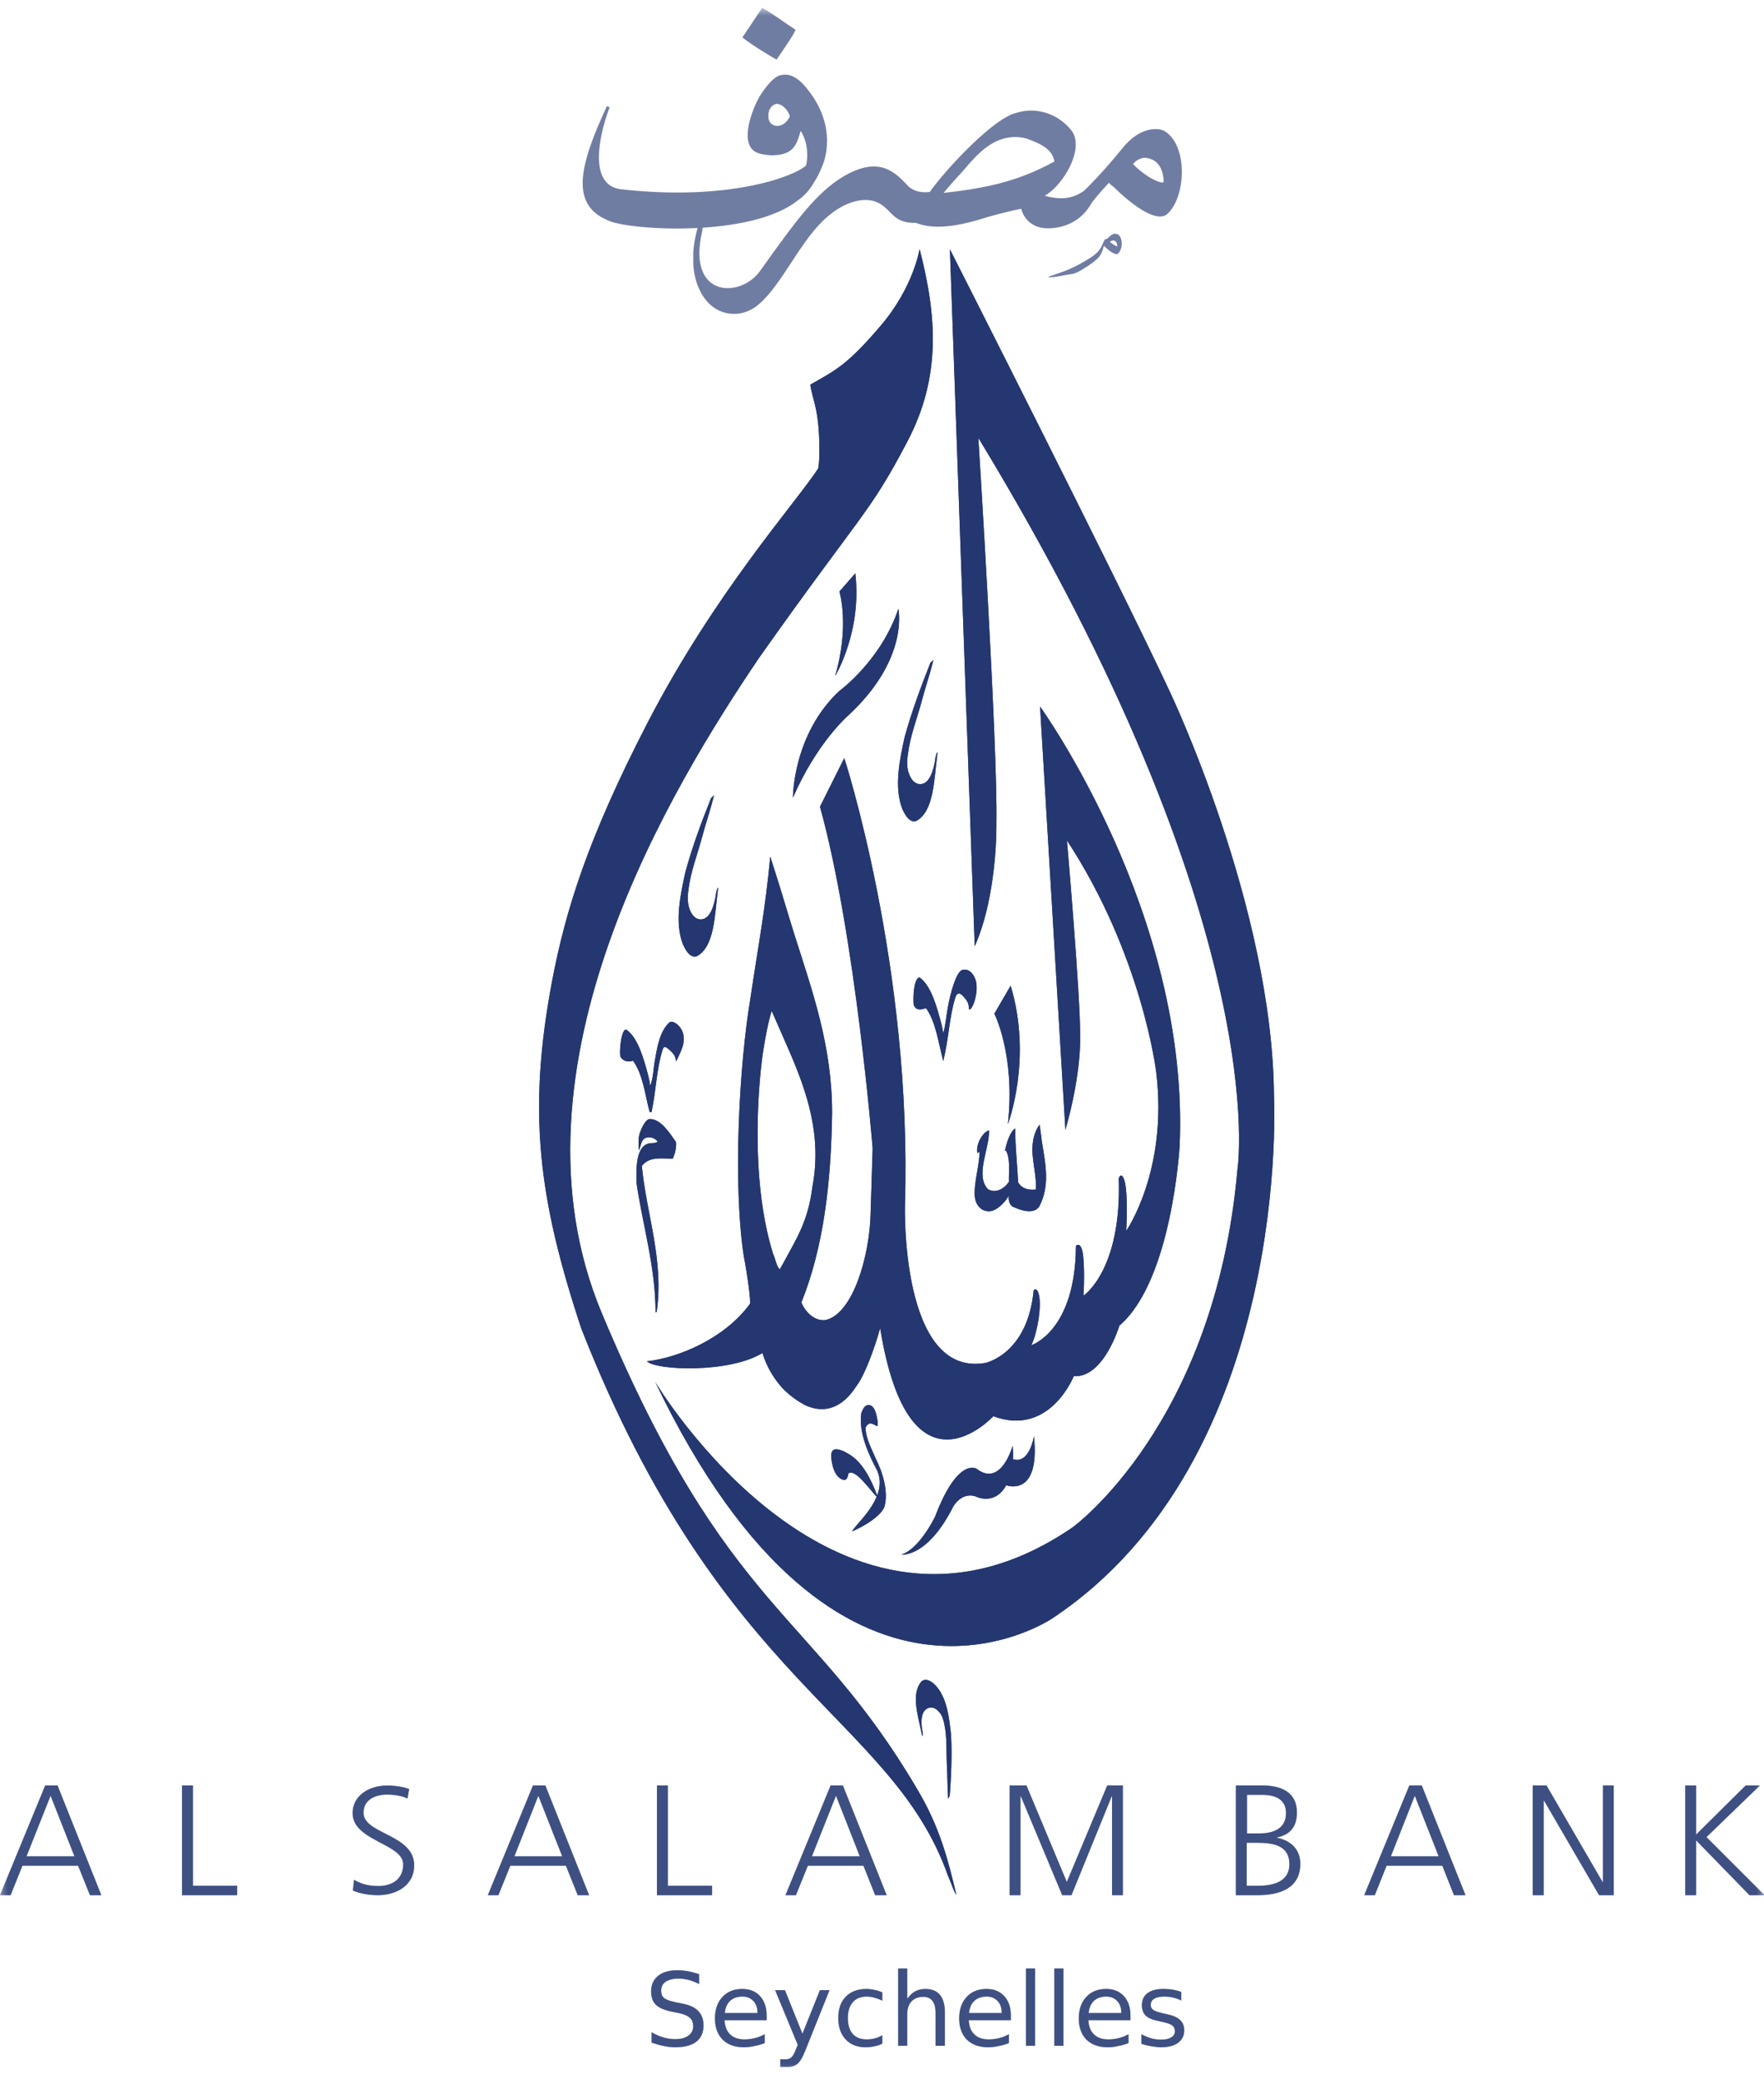 <?xml version="1.0" encoding="UTF-8"?>
<svg xmlns="http://www.w3.org/2000/svg" xmlns:xlink="http://www.w3.org/1999/xlink" width="112px" height="132px" viewBox="0 0 112 131" version="1.1">
<defs>
<g>
<symbol overflow="visible" id="glyph0-0">
<path style="stroke:none;" d="M 0.328 1.141 L 0.328 -4.547 L 3.562 -4.547 L 3.562 1.141 Z M 0.688 0.781 L 3.203 0.781 L 3.203 -4.188 L 0.688 -4.188 Z M 0.688 0.781 "/>
</symbol>
<symbol overflow="visible" id="glyph0-1">
<path style="stroke:none;" d="M 3.469 -4.547 L 3.469 -3.922 C 3.227 -4.047 3 -4.133 2.781 -4.188 C 2.562 -4.238 2.352 -4.266 2.156 -4.266 C 1.812 -4.266 1.539 -4.195 1.344 -4.062 C 1.156 -3.938 1.062 -3.75 1.062 -3.5 C 1.062 -3.289 1.125 -3.133 1.25 -3.031 C 1.383 -2.926 1.625 -2.836 1.969 -2.766 L 2.359 -2.688 C 2.836 -2.602 3.188 -2.445 3.406 -2.219 C 3.633 -1.988 3.75 -1.68 3.75 -1.297 C 3.75 -0.836 3.594 -0.488 3.281 -0.25 C 2.977 -0.02 2.531 0.094 1.938 0.094 C 1.719 0.094 1.484 0.066 1.234 0.016 C 0.984 -0.035 0.723 -0.109 0.453 -0.203 L 0.453 -0.859 C 0.703 -0.711 0.953 -0.602 1.203 -0.531 C 1.453 -0.457 1.695 -0.422 1.938 -0.422 C 2.301 -0.422 2.582 -0.492 2.781 -0.641 C 2.988 -0.785 3.094 -0.988 3.094 -1.25 C 3.094 -1.477 3.02 -1.656 2.875 -1.781 C 2.727 -1.914 2.492 -2.016 2.172 -2.078 L 1.781 -2.156 C 1.301 -2.25 0.953 -2.395 0.734 -2.594 C 0.523 -2.801 0.422 -3.086 0.422 -3.453 C 0.422 -3.867 0.566 -4.195 0.859 -4.438 C 1.16 -4.676 1.57 -4.797 2.094 -4.797 C 2.312 -4.797 2.535 -4.773 2.766 -4.734 C 2.992 -4.691 3.227 -4.629 3.469 -4.547 Z M 3.469 -4.547 "/>
</symbol>
<symbol overflow="visible" id="glyph0-2">
<path style="stroke:none;" d="M 3.641 -1.906 L 3.641 -1.625 L 0.969 -1.625 C 0.988 -1.227 1.109 -0.926 1.328 -0.719 C 1.547 -0.508 1.848 -0.406 2.234 -0.406 C 2.453 -0.406 2.664 -0.43 2.875 -0.484 C 3.094 -0.535 3.305 -0.617 3.516 -0.734 L 3.516 -0.172 C 3.297 -0.086 3.078 -0.023 2.859 0.016 C 2.641 0.066 2.422 0.094 2.203 0.094 C 1.629 0.094 1.176 -0.066 0.844 -0.391 C 0.52 -0.723 0.359 -1.172 0.359 -1.734 C 0.359 -2.305 0.516 -2.758 0.828 -3.094 C 1.141 -3.438 1.562 -3.609 2.094 -3.609 C 2.57 -3.609 2.945 -3.457 3.219 -3.156 C 3.5 -2.852 3.641 -2.438 3.641 -1.906 Z M 3.062 -2.078 C 3.062 -2.398 2.973 -2.656 2.797 -2.844 C 2.617 -3.031 2.391 -3.125 2.109 -3.125 C 1.773 -3.125 1.508 -3.031 1.312 -2.844 C 1.125 -2.664 1.016 -2.41 0.984 -2.078 Z M 3.062 -2.078 "/>
</symbol>
<symbol overflow="visible" id="glyph0-3">
<path style="stroke:none;" d="M 2.094 0.328 C 1.926 0.742 1.766 1.016 1.609 1.141 C 1.453 1.273 1.242 1.344 0.984 1.344 L 0.516 1.344 L 0.516 0.859 L 0.859 0.859 C 1.016 0.859 1.133 0.816 1.219 0.734 C 1.312 0.66 1.41 0.484 1.516 0.203 L 1.625 -0.062 L 0.188 -3.531 L 0.812 -3.531 L 1.922 -0.766 L 3.031 -3.531 L 3.641 -3.531 Z M 2.094 0.328 "/>
</symbol>
<symbol overflow="visible" id="glyph0-4">
<path style="stroke:none;" d="M 3.156 -3.391 L 3.156 -2.859 C 3 -2.941 2.836 -3.004 2.672 -3.047 C 2.504 -3.098 2.336 -3.125 2.172 -3.125 C 1.785 -3.125 1.488 -3.004 1.281 -2.766 C 1.07 -2.523 0.969 -2.191 0.969 -1.766 C 0.969 -1.328 1.07 -0.988 1.281 -0.75 C 1.488 -0.52 1.785 -0.406 2.172 -0.406 C 2.336 -0.406 2.504 -0.426 2.672 -0.469 C 2.836 -0.508 3 -0.578 3.156 -0.672 L 3.156 -0.141 C 3 -0.055 2.832 0 2.656 0.031 C 2.477 0.07 2.297 0.094 2.109 0.094 C 1.566 0.094 1.141 -0.07 0.828 -0.406 C 0.516 -0.738 0.359 -1.191 0.359 -1.766 C 0.359 -2.336 0.516 -2.785 0.828 -3.109 C 1.148 -3.441 1.586 -3.609 2.141 -3.609 C 2.316 -3.609 2.488 -3.586 2.656 -3.547 C 2.832 -3.516 3 -3.461 3.156 -3.391 Z M 3.156 -3.391 "/>
</symbol>
<symbol overflow="visible" id="glyph0-5">
<path style="stroke:none;" d="M 3.562 -2.125 L 3.562 0 L 2.969 0 L 2.969 -2.109 C 2.969 -2.441 2.898 -2.691 2.766 -2.859 C 2.641 -3.023 2.445 -3.109 2.188 -3.109 C 1.875 -3.109 1.625 -3.008 1.438 -2.812 C 1.258 -2.613 1.172 -2.344 1.172 -2 L 1.172 0 L 0.594 0 L 0.594 -4.906 L 1.172 -4.906 L 1.172 -2.984 C 1.316 -3.191 1.484 -3.348 1.672 -3.453 C 1.859 -3.555 2.078 -3.609 2.328 -3.609 C 2.734 -3.609 3.039 -3.484 3.25 -3.234 C 3.457 -2.984 3.562 -2.613 3.562 -2.125 Z M 3.562 -2.125 "/>
</symbol>
<symbol overflow="visible" id="glyph0-6">
<path style="stroke:none;" d="M 0.609 -4.906 L 1.188 -4.906 L 1.188 0 L 0.609 0 Z M 0.609 -4.906 "/>
</symbol>
<symbol overflow="visible" id="glyph0-7">
<path style="stroke:none;" d="M 2.875 -3.422 L 2.875 -2.875 C 2.707 -2.957 2.535 -3.02 2.359 -3.062 C 2.18 -3.102 2 -3.125 1.812 -3.125 C 1.52 -3.125 1.301 -3.078 1.156 -2.984 C 1.008 -2.898 0.938 -2.77 0.938 -2.594 C 0.938 -2.457 0.988 -2.352 1.094 -2.281 C 1.195 -2.207 1.406 -2.133 1.719 -2.062 L 1.922 -2.016 C 2.336 -1.93 2.629 -1.805 2.797 -1.641 C 2.973 -1.484 3.062 -1.258 3.062 -0.969 C 3.062 -0.645 2.93 -0.383 2.672 -0.188 C 2.41 0 2.051 0.094 1.594 0.094 C 1.406 0.094 1.207 0.07 1 0.031 C 0.789 0 0.57 -0.051 0.344 -0.125 L 0.344 -0.734 C 0.562 -0.617 0.773 -0.531 0.984 -0.469 C 1.191 -0.414 1.398 -0.391 1.609 -0.391 C 1.879 -0.391 2.086 -0.438 2.234 -0.531 C 2.391 -0.625 2.469 -0.754 2.469 -0.922 C 2.469 -1.086 2.41 -1.211 2.297 -1.297 C 2.191 -1.379 1.961 -1.457 1.609 -1.531 L 1.406 -1.578 C 1.039 -1.648 0.773 -1.766 0.609 -1.922 C 0.453 -2.086 0.375 -2.305 0.375 -2.578 C 0.375 -2.91 0.492 -3.164 0.734 -3.344 C 0.973 -3.52 1.305 -3.609 1.734 -3.609 C 1.953 -3.609 2.156 -3.594 2.344 -3.562 C 2.531 -3.531 2.707 -3.484 2.875 -3.422 Z M 2.875 -3.422 "/>
</symbol>
</g>
<filter id="alpha" filterUnits="objectBoundingBox" x="0%" y="0%" width="100%" height="100%">
  <feColorMatrix type="matrix" in="SourceGraphic" values="0 0 0 0 1 0 0 0 0 1 0 0 0 0 1 0 0 0 1 0"/>
</filter>
<mask id="mask0">
  <g filter="url(#alpha)">
<rect x="0" y="0" width="112" height="131" style="fill:rgb(0%,0%,0%);fill-opacity:0.651;stroke:none;"/>
  </g>
</mask>
<clipPath id="clip1">
  <rect x="0" y="0" width="112" height="131"/>
</clipPath>
<g id="surface5" clip-path="url(#clip1)">
<path style=" stroke:none;fill-rule:nonzero;fill:rgb(14.118%,21.569%,43.922%);fill-opacity:1;" d="M 70.93 15.117 C 70.93 15.125 70.93 15.125 70.922 15.133 C 70.875 15.133 70.789 15.094 70.711 15.035 C 70.617 14.977 70.523 14.902 70.48 14.859 C 70.465 14.859 70.477 14.867 70.477 14.848 L 70.48 14.848 C 70.48 14.824 70.629 14.773 70.648 14.766 L 70.711 14.766 C 70.875 14.805 70.93 14.949 70.941 15.117 Z M 70.969 14.375 C 70.898 14.34 70.82 14.34 70.73 14.34 C 70.723 14.34 70.723 14.348 70.711 14.348 C 70.617 14.387 70.535 14.434 70.457 14.504 C 70.406 14.555 70.355 14.605 70.293 14.656 C 70.25 14.684 70.195 14.656 70.145 14.711 C 70.109 14.758 70.102 14.805 70.066 14.859 C 70.02 14.977 69.957 15.086 69.906 15.203 C 69.77 15.465 69.496 15.695 69.246 15.852 C 68.715 16.195 68.164 16.492 67.578 16.715 C 67.344 16.793 67.121 16.883 66.887 16.961 C 66.781 17.004 66.66 17.012 66.578 17.094 L 66.562 17.094 C 66.562 17.121 66.691 17.102 66.715 17.102 C 67.141 17.082 67.559 16.961 67.973 16.91 C 68.305 16.871 68.57 16.703 68.832 16.535 C 69.051 16.41 69.254 16.27 69.449 16.117 C 69.559 16.016 69.695 15.926 69.793 15.793 C 69.93 15.629 70.039 15.332 70.078 15.117 L 70.105 15.117 C 70.105 15.133 70.168 15.172 70.191 15.195 C 70.273 15.285 70.512 15.496 70.711 15.582 C 70.82 15.633 70.922 15.656 70.984 15.594 C 71.285 15.344 71.32 14.586 70.969 14.375 M 73.844 11.035 L 73.844 11.094 C 73.621 11.094 73.266 10.93 72.91 10.711 C 72.52 10.453 72.133 10.148 71.984 9.945 C 71.91 9.945 71.93 9.961 71.93 9.898 L 71.984 9.898 C 71.984 9.797 72.336 9.539 72.652 9.516 C 72.746 9.516 72.824 9.527 72.91 9.551 C 73.578 9.691 73.852 10.293 73.891 11.035 Z M 63.426 11.152 C 62.359 11.422 61.23 11.605 59.91 11.746 C 59.91 11.746 60.398 11.152 61.109 10.387 C 61.586 9.855 62.352 8.828 63.426 8.398 C 63.938 8.199 64.508 8.129 65.148 8.285 C 65.941 8.57 66.836 8.934 66.945 9.754 C 65.727 10.418 64.617 10.844 63.426 11.152 M 50.133 6.93 C 49.691 7.766 48.828 7.582 48.789 6.965 C 48.746 6.391 49.043 6.145 49.297 6.094 C 49.781 6.078 50.203 6.793 50.133 6.93 M 73.918 7.809 C 73.781 7.73 73.406 7.633 72.91 7.75 C 72.422 7.871 71.816 8.199 71.211 8.977 C 70.758 9.539 69.805 10.664 68.82 11.621 C 68.301 11.965 67.625 12.289 66.328 11.926 C 66.461 11.855 66.57 11.773 66.672 11.695 C 67.754 10.836 68.82 8.801 68.027 7.781 C 67.262 6.805 65.898 6.23 64.516 6.668 C 64.211 6.742 63.832 6.938 63.426 7.223 C 61.777 8.367 59.598 10.836 59.039 11.688 C 58.348 11.766 57.895 11.574 57.57 11.227 L 57.57 11.215 C 56.809 10.418 55.789 9.371 53.531 10.715 C 51.848 11.734 50.613 13.395 48.254 16.707 C 47.016 18.441 43.609 18.426 44.574 14.223 C 44.578 14.191 44.598 14.039 44.613 13.957 C 46.891 13.801 49.246 13.336 50.645 12.23 C 51.055 11.949 51.387 11.562 51.57 11.262 C 51.887 10.758 52.016 10.543 52.258 9.918 C 52.355 9.656 53.109 7.617 51.422 5.367 C 51.211 5.086 50.504 4.066 49.633 4.262 C 49.129 4.281 48.402 5.277 48.125 5.809 C 47.664 6.707 46.914 8.777 48.125 9.215 C 48.414 9.32 48.84 9.371 49.164 9.355 C 50.398 9.285 50.57 8.703 50.836 7.812 C 50.836 7.812 51.137 8.223 51.223 8.898 C 51.309 9.621 51.172 10.008 51.172 10.008 C 50.445 10.695 46.262 12.305 39.336 11.504 C 37.129 11.125 38.289 7.375 38.707 6.316 L 38.535 6.238 C 36.773 10.016 36.211 12.453 38.535 13.461 C 39.125 13.801 41.617 14.113 44.289 13.973 C 44.148 14.5 44.043 15.027 44.016 15.547 L 44.016 16.273 C 44.055 16.867 44.188 17.449 44.449 17.965 C 45.23 19.559 46.84 19.742 47.898 19.031 C 49.422 17.992 50.613 15.125 52.211 13.555 C 53.543 12.242 54.965 11.926 55.832 12.41 C 56.688 12.902 56.703 13.672 58.164 13.652 C 59.203 14.051 60.539 13.949 62.441 13.359 C 62.777 13.25 63.125 13.164 63.426 13.082 C 64.223 12.871 64.84 12.754 64.84 12.754 C 64.84 12.754 65.098 14.074 66.684 13.992 C 67.863 13.934 68.785 13.336 69.293 12.41 C 69.637 11.926 70.406 11.094 70.426 11.094 C 70.426 11.176 70.703 11.352 70.781 11.434 C 71.137 11.793 72.066 12.652 72.91 13.043 C 73.395 13.273 73.844 13.34 74.129 13.07 C 75.32 11.973 75.43 8.688 73.918 7.809 M 50.504 1.383 C 49.762 0.91 49.211 0.461 48.391 0 L 47.137 1.875 C 47.852 2.453 49.188 3.223 49.305 3.285 C 49.305 3.285 50.543 1.512 50.504 1.383 "/>
</g>
<mask id="mask1">
  <g filter="url(#alpha)">
<rect x="0" y="0" width="112" height="131" style="fill:rgb(0%,0%,0%);fill-opacity:0.651;stroke:none;"/>
  </g>
</mask>
<clipPath id="clip2">
  <rect x="0" y="0" width="112" height="131"/>
</clipPath>
<g id="surface8" clip-path="url(#clip2)">
<path style=" stroke:none;fill-rule:nonzero;fill:rgb(14.118%,21.569%,43.922%);fill-opacity:1;" d="M 42.402 112.844 L 41.711 112.844 L 41.711 119.812 L 45.211 119.812 L 45.211 119.215 L 42.402 119.215 Z M 67.734 118.973 L 65.172 112.844 L 64.102 112.844 L 64.102 119.812 L 64.793 119.812 L 64.793 113.535 L 64.816 113.535 L 67.441 119.812 L 68.031 119.812 L 70.586 113.535 L 70.605 113.535 L 70.605 119.812 L 71.293 119.812 L 71.293 112.844 L 70.301 112.844 Z M 51.551 117.344 L 53.078 113.5 L 54.59 117.344 Z M 52.738 112.844 L 49.871 119.812 L 50.535 119.812 L 51.293 117.938 L 54.82 117.938 L 55.566 119.812 L 56.297 119.812 L 53.516 112.844 Z M 108.348 116.125 L 111.742 112.844 L 110.84 112.844 L 107.688 115.965 L 107.688 112.844 L 107 112.844 L 107 119.812 L 107.688 119.812 L 107.688 116.328 L 111.078 119.812 L 112.035 119.812 Z M 79.879 119.215 L 79.156 119.215 L 79.156 116.484 L 79.766 116.484 C 80.797 116.484 81.867 116.617 81.867 117.852 C 81.867 118.965 80.816 119.215 79.879 119.215 M 79.176 113.441 L 80.129 113.441 C 80.723 113.441 81.652 113.582 81.652 114.594 C 81.652 115.695 80.684 115.891 79.953 115.891 L 79.176 115.891 Z M 81.07 116.168 L 81.07 116.148 C 81.934 115.977 82.344 115.445 82.344 114.559 C 82.344 113.223 81.273 112.844 80.129 112.844 L 78.469 112.844 L 78.469 119.812 L 79.859 119.812 C 81.316 119.812 82.559 119.336 82.559 117.82 C 82.559 116.906 81.953 116.328 81.07 116.168 M 101.773 118.973 L 101.75 118.973 L 98.191 112.844 L 97.316 112.844 L 97.316 119.812 L 98.012 119.812 L 98.012 113.797 L 98.027 113.797 L 101.527 119.812 L 102.461 119.812 L 102.461 112.844 L 101.773 112.844 Z M 88.309 117.344 L 89.828 113.5 L 91.344 117.344 Z M 89.484 112.844 L 86.617 119.812 L 87.289 119.812 L 88.039 117.938 L 91.574 117.938 L 92.316 119.812 L 93.047 119.812 L 90.27 112.844 Z M 1.684 117.344 L 3.211 113.5 L 4.727 117.344 Z M 2.871 112.844 L 0 119.812 L 0.672 119.812 L 1.426 117.938 L 4.957 117.938 L 5.711 119.812 L 6.434 119.812 L 3.652 112.844 Z M 23.082 114.586 C 23.082 113.711 23.871 113.426 24.594 113.426 C 25.066 113.426 25.559 113.516 25.871 113.676 L 25.98 113.074 C 25.496 112.898 24.945 112.848 24.609 112.848 C 23.371 112.848 22.387 113.527 22.387 114.605 C 22.387 116.371 25.598 116.535 25.598 117.852 C 25.598 118.805 24.887 119.23 24.023 119.23 C 23.371 119.23 22.891 119.086 22.477 118.832 L 22.406 119.52 C 22.777 119.672 23.312 119.812 23.992 119.812 C 25.074 119.812 26.297 119.266 26.297 117.91 C 26.297 115.945 23.082 115.938 23.082 114.586 M 32.66 117.344 L 34.18 113.5 L 35.695 117.344 Z M 33.84 112.844 L 30.973 119.812 L 31.645 119.812 L 32.402 117.938 L 35.93 117.938 L 36.68 119.812 L 37.402 119.812 L 34.625 112.844 Z M 12.25 112.844 L 11.555 112.844 L 11.555 119.812 L 15.059 119.812 L 15.059 119.215 L 12.25 119.215 Z M 12.25 112.844 "/>
</g>
<mask id="mask2">
  <g filter="url(#alpha)">
<rect x="0" y="0" width="112" height="131" style="fill:rgb(0%,0%,0%);fill-opacity:0.651;stroke:none;"/>
  </g>
</mask>
<clipPath id="clip3">
  <rect x="0" y="0" width="112" height="131"/>
</clipPath>
<g id="surface11" clip-path="url(#clip3)">
<g style="fill:rgb(14.118%,21.569%,43.922%);fill-opacity:1;">
  <use xlink:href="#glyph0-1" x="40.918" y="129.373"/>
  <use xlink:href="#glyph0-2" x="45.035" y="129.373"/>
  <use xlink:href="#glyph0-3" x="49.026" y="129.373"/>
  <use xlink:href="#glyph0-4" x="52.864" y="129.373"/>
  <use xlink:href="#glyph0-5" x="56.43" y="129.373"/>
  <use xlink:href="#glyph0-2" x="60.541" y="129.373"/>
  <use xlink:href="#glyph0-6" x="64.531" y="129.373"/>
  <use xlink:href="#glyph0-6" x="66.333" y="129.373"/>
  <use xlink:href="#glyph0-2" x="68.135" y="129.373"/>
  <use xlink:href="#glyph0-7" x="72.126" y="129.373"/>
</g>
</g>
<mask id="mask3">
  <g filter="url(#alpha)">
<rect x="0" y="0" width="112" height="131" style="fill:rgb(0%,0%,0%);fill-opacity:0.651;stroke:none;"/>
  </g>
</mask>
<clipPath id="clip4">
  <rect x="0" y="0" width="112" height="131"/>
</clipPath>
<g id="surface14" clip-path="url(#clip4)">
<path style=" stroke:none;fill-rule:nonzero;fill:rgb(14.118%,21.569%,43.922%);fill-opacity:1;" d="M 42.402 112.844 L 41.711 112.844 L 41.711 119.812 L 45.211 119.812 L 45.211 119.215 L 42.402 119.215 Z M 67.734 118.973 L 65.172 112.844 L 64.102 112.844 L 64.102 119.812 L 64.793 119.812 L 64.793 113.535 L 64.816 113.535 L 67.441 119.812 L 68.031 119.812 L 70.586 113.535 L 70.605 113.535 L 70.605 119.812 L 71.293 119.812 L 71.293 112.844 L 70.301 112.844 Z M 51.551 117.344 L 53.078 113.5 L 54.59 117.344 Z M 52.738 112.844 L 49.871 119.812 L 50.535 119.812 L 51.293 117.938 L 54.82 117.938 L 55.566 119.812 L 56.297 119.812 L 53.516 112.844 Z M 108.348 116.125 L 111.742 112.844 L 110.84 112.844 L 107.688 115.965 L 107.688 112.844 L 107 112.844 L 107 119.812 L 107.688 119.812 L 107.688 116.328 L 111.078 119.812 L 112.035 119.812 Z M 79.879 119.215 L 79.156 119.215 L 79.156 116.484 L 79.766 116.484 C 80.797 116.484 81.867 116.617 81.867 117.852 C 81.867 118.965 80.816 119.215 79.879 119.215 M 79.176 113.441 L 80.129 113.441 C 80.723 113.441 81.652 113.582 81.652 114.594 C 81.652 115.695 80.684 115.891 79.953 115.891 L 79.176 115.891 Z M 81.07 116.168 L 81.07 116.148 C 81.934 115.977 82.344 115.445 82.344 114.559 C 82.344 113.223 81.273 112.844 80.129 112.844 L 78.469 112.844 L 78.469 119.812 L 79.859 119.812 C 81.316 119.812 82.559 119.336 82.559 117.82 C 82.559 116.906 81.953 116.328 81.07 116.168 M 101.773 118.973 L 101.75 118.973 L 98.191 112.844 L 97.316 112.844 L 97.316 119.812 L 98.012 119.812 L 98.012 113.797 L 98.027 113.797 L 101.527 119.812 L 102.461 119.812 L 102.461 112.844 L 101.773 112.844 Z M 88.309 117.344 L 89.828 113.5 L 91.344 117.344 Z M 89.484 112.844 L 86.617 119.812 L 87.289 119.812 L 88.039 117.938 L 91.574 117.938 L 92.316 119.812 L 93.047 119.812 L 90.27 112.844 Z M 1.684 117.344 L 3.211 113.5 L 4.727 117.344 Z M 2.871 112.844 L 0 119.812 L 0.672 119.812 L 1.426 117.938 L 4.957 117.938 L 5.711 119.812 L 6.434 119.812 L 3.652 112.844 Z M 23.082 114.586 C 23.082 113.711 23.871 113.426 24.594 113.426 C 25.066 113.426 25.559 113.516 25.871 113.676 L 25.98 113.074 C 25.496 112.898 24.945 112.848 24.609 112.848 C 23.371 112.848 22.387 113.527 22.387 114.605 C 22.387 116.371 25.598 116.535 25.598 117.852 C 25.598 118.805 24.887 119.23 24.023 119.23 C 23.371 119.23 22.891 119.086 22.477 118.832 L 22.406 119.52 C 22.777 119.672 23.312 119.812 23.992 119.812 C 25.074 119.812 26.297 119.266 26.297 117.91 C 26.297 115.945 23.082 115.938 23.082 114.586 M 32.66 117.344 L 34.18 113.5 L 35.695 117.344 Z M 33.84 112.844 L 30.973 119.812 L 31.645 119.812 L 32.402 117.938 L 35.93 117.938 L 36.68 119.812 L 37.402 119.812 L 34.625 112.844 Z M 12.25 112.844 L 11.555 112.844 L 11.555 119.812 L 15.059 119.812 L 15.059 119.215 L 12.25 119.215 Z M 12.25 112.844 "/>
</g>
<mask id="mask4">
  <g filter="url(#alpha)">
<rect x="0" y="0" width="112" height="131" style="fill:rgb(0%,0%,0%);fill-opacity:0.651;stroke:none;"/>
  </g>
</mask>
<clipPath id="clip5">
  <rect x="0" y="0" width="112" height="131"/>
</clipPath>
<g id="surface17" clip-path="url(#clip5)">
<g style="fill:rgb(14.118%,21.569%,43.922%);fill-opacity:1;">
  <use xlink:href="#glyph0-1" x="40.918" y="129.373"/>
  <use xlink:href="#glyph0-2" x="45.035" y="129.373"/>
  <use xlink:href="#glyph0-3" x="49.026" y="129.373"/>
  <use xlink:href="#glyph0-4" x="52.864" y="129.373"/>
  <use xlink:href="#glyph0-5" x="56.43" y="129.373"/>
  <use xlink:href="#glyph0-2" x="60.541" y="129.373"/>
  <use xlink:href="#glyph0-6" x="64.531" y="129.373"/>
  <use xlink:href="#glyph0-6" x="66.333" y="129.373"/>
  <use xlink:href="#glyph0-2" x="68.135" y="129.373"/>
  <use xlink:href="#glyph0-7" x="72.126" y="129.373"/>
</g>
</g>
</defs>
<g id="surface1">
<path style=" stroke:none;fill-rule:nonzero;fill:rgb(14.118%,21.569%,43.922%);fill-opacity:1;" d="M 50.344 50.141 C 51.859 46.664 53.812 44.961 53.812 44.961 C 57.754 41.34 57.039 38.152 57.039 38.152 C 55.926 41.461 53.281 43.371 53.281 43.371 C 50.328 46.141 50.344 50.141 50.344 50.141 M 54.305 35.895 L 53.297 37.051 C 53.297 37.051 53.965 39.23 53.02 42.426 C 53.02 42.426 54.742 39.605 54.305 35.895 M 42.492 64.414 C 41.906 64.961 41.734 65.922 41.59 66.762 C 41.477 67.336 41.488 67.945 41.281 68.43 C 41.254 68.219 41.234 68.102 41.164 67.805 C 40.879 66.738 40.527 65.418 39.789 64.879 C 39.449 64.684 39.285 66.387 39.406 66.609 C 39.594 66.898 39.922 66.934 40.188 66.836 C 40.82 67.688 40.949 68.98 41.246 70.09 L 41.367 70.094 C 41.66 68.742 41.672 67.43 42.059 66.172 C 42.141 65.824 42.309 65.996 42.449 66.098 C 42.695 66.316 42.914 66.512 42.922 66.898 C 43.16 66.363 43.633 65.645 43.305 64.93 C 43.109 64.516 42.684 64.25 42.492 64.414 M 40.41 74.57 C 40.809 77.316 41.617 79.902 41.621 82.785 C 41.66 82.812 41.652 82.844 41.699 82.754 C 42.16 79.5 41.055 76.613 40.75 73.523 C 41.223 72.887 42.062 73.062 42.715 73.055 C 42.852 72.754 42.953 72.395 42.922 72.004 C 42.48 71.371 41.957 70.539 41.25 70.539 C 41 70.555 40.754 71.055 40.621 71.434 C 40.5 71.785 40.551 72.25 40.559 72.527 C 40.703 72.25 40.688 71.887 40.98 71.742 C 41.246 71.637 41.59 71.734 41.758 71.977 C 41.625 72.078 41.461 72.066 41.277 72.074 C 40.359 72.199 40.398 73.66 40.41 74.57 M 80.887 69.055 C 80.793 57.07 74.262 43.383 74.262 43.383 C 71.02 36.434 60.312 15.328 60.312 15.328 L 61.887 59.574 C 63.352 56.27 63.262 51.777 63.262 51.777 C 63.363 46.961 62.117 27.297 62.117 27.297 C 80.969 58.336 78.57 73.727 78.57 73.727 C 77.152 89.934 68.102 96.461 68.102 96.461 C 53.184 106.68 41.605 87.238 41.605 87.238 C 53.289 111.625 66.863 102.207 66.863 102.207 C 82.094 92.008 80.887 69.055 80.887 69.055 M 58.961 107.922 C 59.195 107.84 59.449 107.953 59.641 108.203 C 59.652 108.215 59.668 108.234 59.684 108.242 C 59.691 108.266 59.711 108.277 59.715 108.293 C 59.805 108.422 59.863 108.578 59.91 108.758 C 59.934 108.832 59.953 108.91 59.965 108.992 C 60.137 109.801 60.078 110.723 60.117 111.504 C 60.16 112.25 60.148 112.879 60.199 113.691 L 60.301 113.508 C 60.395 112.238 60.449 110.965 60.387 109.688 C 60.277 108.613 60.137 107.242 59.367 106.461 C 59.133 106.238 58.793 106 58.512 106.238 C 57.812 107.043 58.301 108.438 58.52 109.559 C 58.598 109.906 58.586 109.555 58.574 109.445 C 58.57 109.426 58.527 109.168 58.527 109.148 C 58.453 108.465 58.594 108.047 58.961 107.922 M 38.207 82.859 C 31.668 67.254 42.773 49.297 48.172 41.293 C 54.773 31.953 55.168 32.191 57.621 27.508 C 59.742 23.449 59.504 19.633 58.387 15.312 C 58.387 15.312 58.012 17.723 55.922 20.172 C 53.801 22.66 53.098 22.98 51.449 23.918 C 51.594 24.992 52.07 25.477 52.02 28.504 C 52.016 28.668 51.996 28.996 51.949 29.238 C 50.555 31.395 45.375 37.125 41.074 45.461 C 37.328 52.719 35.906 57.305 35.059 61.75 C 33.5 70 34.141 75.496 36.918 83.867 C 45.848 106.586 56.617 108.477 60.191 118.582 C 60.574 119.465 60.469 119.383 60.727 119.812 C 60.219 117.676 59.691 115.523 58.258 113.121 C 51.531 101.668 46.223 102.004 38.207 82.859 M 57.645 47.387 C 57.773 46.277 58.207 45.164 58.477 44.172 C 58.727 43.215 59 42.445 59.266 41.406 L 59.074 41.574 C 58.465 43.109 57.891 44.656 57.441 46.277 C 57.133 47.68 56.742 49.461 57.293 50.863 C 57.477 51.27 57.77 51.758 58.184 51.613 C 59.301 51.004 59.301 48.992 59.504 47.477 C 59.559 47 59.422 47.445 59.395 47.59 C 59.395 47.621 59.344 47.965 59.332 47.992 C 59.141 48.883 58.82 49.328 58.348 49.273 C 58.055 49.238 57.812 48.961 57.688 48.539 C 57.676 48.52 57.668 48.484 57.664 48.469 C 57.66 48.449 57.645 48.414 57.645 48.391 C 57.598 48.18 57.59 47.953 57.605 47.703 C 57.621 47.598 57.625 47.484 57.645 47.387 M 43.715 55.973 C 43.84 54.871 44.277 53.754 44.543 52.762 C 44.797 51.805 45.07 51.039 45.336 49.992 L 45.148 50.164 C 44.535 51.695 43.957 53.246 43.516 54.863 C 43.207 56.27 42.812 58.047 43.363 59.457 C 43.547 59.855 43.836 60.344 44.25 60.203 C 45.371 59.594 45.375 57.582 45.574 56.066 C 45.629 55.59 45.496 56.031 45.469 56.18 C 45.469 56.207 45.41 56.551 45.402 56.574 C 45.211 57.473 44.887 57.91 44.418 57.863 C 44.121 57.828 43.883 57.543 43.754 57.129 C 43.754 57.113 43.742 57.078 43.73 57.051 C 43.73 57.031 43.715 57.004 43.715 56.98 C 43.672 56.77 43.66 56.535 43.676 56.293 C 43.688 56.184 43.695 56.074 43.715 55.973 M 58.391 61.551 C 58.039 61.551 57.957 62.742 58.012 63.281 C 58.141 63.68 58.52 63.602 58.789 63.496 C 59.418 64.348 59.59 65.75 59.891 66.859 C 60.254 65.348 60.266 64.094 60.652 62.84 C 60.742 62.492 60.965 62.527 61.121 62.711 C 61.426 63.035 61.512 63.176 61.52 63.57 C 61.738 63.723 62.23 62.312 61.898 61.594 C 61.75 61.254 61.484 60.973 61.09 61.078 C 60.699 61.211 60.336 62.59 60.184 63.426 C 60.078 64.004 60.031 64.629 59.887 65.102 C 59.855 64.887 59.828 64.715 59.762 64.469 C 59.48 63.406 59.121 62.082 58.391 61.551 M 64.168 62.074 L 63.133 63.852 C 63.133 63.852 64.48 66.48 63.992 70.867 C 63.992 70.867 65.574 66.734 64.168 62.074 M 61.891 75.445 C 61.957 76.184 62.516 76.508 63.016 76.363 C 63.434 76.215 63.816 75.797 64.059 75.402 C 63.992 75.699 64.133 76 64.277 76.09 C 64.75 76.312 65.578 76.633 65.973 76.113 C 66.676 74.773 66.395 73.469 66.141 71.914 C 66.141 71.914 66.121 71.645 66.004 70.891 C 65.633 71.414 65.543 71.992 65.547 72.582 C 65.582 73.398 65.82 74.246 65.77 75.012 C 65.355 75.059 64.902 74.996 64.645 74.562 C 64.59 73.441 64.457 72.324 64.457 71.133 C 64.102 71.375 63.895 72.113 63.801 72.582 L 63.859 72.52 C 64.168 73.043 64.039 73.887 64.059 74.523 C 63.703 75.051 63.137 75.258 62.719 74.988 C 61.891 74.102 62.848 72.375 62.793 71.254 C 62.383 71.379 61.934 72.168 62.059 72.715 L 62.191 72.602 C 62.199 73.465 61.824 74.559 61.891 75.445 M 56.137 95.203 C 56.434 94.293 56.066 93.004 55.613 92.117 C 55.352 91.496 54.965 90.812 54.953 90.133 C 55.184 89.664 55.457 89.934 55.691 90.039 C 55.762 89.965 55.691 89.867 55.734 89.801 C 55.664 89.395 55.594 88.82 55.23 88.703 C 54.938 88.629 54.781 88.938 54.684 89.223 C 54.504 90.457 55.172 91.879 55.703 92.875 C 55.934 93.41 55.883 93.949 55.691 94.434 C 54.852 92.18 54.004 91.879 53.582 91.637 C 53.188 91.48 52.82 91.367 52.77 91.875 C 52.785 92.359 52.945 93.273 53.539 93.445 C 53.766 93.508 53.84 93.238 53.867 93.035 C 54.305 92.727 55.168 94.008 55.66 94.512 C 55.234 95.559 54.223 96.414 54.109 96.715 C 54.109 96.715 55.727 96.039 56.137 95.203 M 49.512 80.078 C 49.312 79.941 49.211 79.348 49.078 79.082 C 47.531 74.098 48.211 67.613 48.496 65.977 C 48.766 64.316 48.996 63.676 48.996 63.676 C 49.352 64.5 49.727 65.324 50.09 66.172 C 51.23 68.805 52.199 71.582 51.582 74.84 C 51.316 77 50.574 78.129 49.824 79.52 C 49.727 79.703 49.617 79.895 49.512 80.078 M 68.176 86.863 C 70.086 86.988 71.07 83.656 71.07 83.656 C 74.414 80.805 74.895 72.273 74.895 72.273 C 75.566 57.539 66.035 44.352 66.035 44.352 L 67.645 71.23 C 68.684 67.562 68.578 65.348 68.578 65.348 C 68.625 62.992 67.742 52.852 67.742 52.852 C 72.535 60.16 73.41 67.562 73.41 67.562 C 74.172 73.812 71.508 77.637 71.508 77.637 C 71.578 76.18 71.547 74.918 71.395 74.449 C 71.191 73.812 71.031 74.309 71.031 74.309 C 71.227 80.156 68.793 81.754 68.793 81.754 C 68.855 80.66 68.836 79.484 68.734 78.98 C 68.586 78.281 68.312 78.598 68.312 78.598 C 68.285 84.012 65.484 84.898 65.484 84.898 C 65.887 84.039 66.129 82.449 65.969 81.727 C 65.844 81.156 65.629 81.41 65.629 81.41 C 65.242 85.512 62.531 86.031 62.531 86.031 C 57.145 86.914 57.457 75.973 57.457 75.973 C 57.922 60.891 53.605 47.625 53.605 47.625 L 52.062 50.711 C 54.305 58.785 55.406 72.398 55.406 72.398 L 55.277 76.496 C 55.23 79.137 54.188 82.879 52.434 83.297 C 51.801 83.395 51.168 82.887 50.883 82.18 C 52.309 78.633 52.766 74.531 52.832 70.156 C 52.832 65.93 51.613 62.516 50.422 58.777 C 50.125 57.84 49.973 57.301 49.566 55.969 C 49.367 55.352 49.09 54.438 48.906 53.875 C 48.582 57.316 48.137 59.559 47.645 62.879 C 46.949 67.016 46.512 74.547 47.227 79.266 C 47.426 80.23 47.707 82.258 47.602 82.289 C 45.992 84.492 43.043 85.707 41.074 85.918 C 41.637 86.496 46.281 86.691 48.41 85.395 C 48.695 86.312 49.141 87.02 49.664 87.605 C 50.109 88.074 50.621 88.441 51.152 88.719 C 52.371 89.262 53.5 88.875 54.391 87.465 C 54.867 86.867 55.516 85.145 55.883 83.816 C 57.73 95.207 63.07 89.406 63.07 89.406 C 66.648 90.738 68.176 86.863 68.176 86.863 M 64.293 91.285 C 64.293 91.285 63.57 93.949 62.004 92.742 C 62.004 92.742 60.824 91.965 59.375 95.77 C 59.375 95.77 58.387 97.84 57.23 98.188 C 57.23 98.188 58.863 98.426 60.52 95.148 C 60.52 95.148 61.02 94.215 61.926 94.488 C 61.926 94.488 63.133 95.141 63.887 93.789 C 63.887 93.789 66.059 94.613 65.648 90.672 C 65.648 90.672 65.371 92.48 64.316 92.133 C 64.316 92.129 64.344 91.836 64.293 91.285 "/>
<use xlink:href="#surface5" mask="url(#mask0)"/>
<use xlink:href="#surface8" mask="url(#mask1)"/>
<use xlink:href="#surface11" mask="url(#mask2)"/>
<path style=" stroke:none;fill-rule:nonzero;fill:rgb(14.118%,21.569%,43.922%);fill-opacity:1;" d="M 50.344 50.141 C 51.859 46.664 53.812 44.961 53.812 44.961 C 57.754 41.34 57.039 38.152 57.039 38.152 C 55.926 41.461 53.281 43.371 53.281 43.371 C 50.328 46.141 50.344 50.141 50.344 50.141 M 54.305 35.895 L 53.297 37.051 C 53.297 37.051 53.965 39.23 53.02 42.426 C 53.02 42.426 54.742 39.605 54.305 35.895 M 42.492 64.414 C 41.906 64.961 41.734 65.922 41.59 66.762 C 41.477 67.336 41.488 67.945 41.281 68.43 C 41.254 68.219 41.234 68.102 41.164 67.805 C 40.879 66.738 40.527 65.418 39.789 64.879 C 39.449 64.684 39.285 66.387 39.406 66.609 C 39.594 66.898 39.922 66.934 40.188 66.836 C 40.82 67.688 40.949 68.98 41.246 70.09 L 41.367 70.094 C 41.66 68.742 41.672 67.43 42.059 66.172 C 42.141 65.824 42.309 65.996 42.449 66.098 C 42.695 66.316 42.914 66.512 42.922 66.898 C 43.16 66.363 43.633 65.645 43.305 64.93 C 43.109 64.516 42.684 64.25 42.492 64.414 M 40.41 74.57 C 40.809 77.316 41.617 79.902 41.621 82.785 C 41.66 82.812 41.652 82.844 41.699 82.754 C 42.16 79.5 41.055 76.613 40.75 73.523 C 41.223 72.887 42.062 73.062 42.715 73.055 C 42.852 72.754 42.953 72.395 42.922 72.004 C 42.48 71.371 41.957 70.539 41.25 70.539 C 41 70.555 40.754 71.055 40.621 71.434 C 40.5 71.785 40.551 72.25 40.559 72.527 C 40.703 72.25 40.688 71.887 40.98 71.742 C 41.246 71.637 41.59 71.734 41.758 71.977 C 41.625 72.078 41.461 72.066 41.277 72.074 C 40.359 72.199 40.398 73.66 40.41 74.57 M 80.887 69.055 C 80.793 57.07 74.262 43.383 74.262 43.383 C 71.02 36.434 60.312 15.328 60.312 15.328 L 61.887 59.574 C 63.352 56.27 63.262 51.777 63.262 51.777 C 63.363 46.961 62.117 27.297 62.117 27.297 C 80.969 58.336 78.57 73.727 78.57 73.727 C 77.152 89.934 68.102 96.461 68.102 96.461 C 53.184 106.68 41.605 87.238 41.605 87.238 C 53.289 111.625 66.863 102.207 66.863 102.207 C 82.094 92.008 80.887 69.055 80.887 69.055 M 58.961 107.922 C 59.195 107.84 59.449 107.953 59.641 108.203 C 59.652 108.215 59.668 108.234 59.684 108.242 C 59.691 108.266 59.711 108.277 59.715 108.293 C 59.805 108.422 59.863 108.578 59.91 108.758 C 59.934 108.832 59.953 108.91 59.965 108.992 C 60.137 109.801 60.078 110.723 60.117 111.504 C 60.16 112.25 60.148 112.879 60.199 113.691 L 60.301 113.508 C 60.395 112.238 60.449 110.965 60.387 109.688 C 60.277 108.613 60.137 107.242 59.367 106.461 C 59.133 106.238 58.793 106 58.512 106.238 C 57.812 107.043 58.301 108.438 58.52 109.559 C 58.598 109.906 58.586 109.555 58.574 109.445 C 58.57 109.426 58.527 109.168 58.527 109.148 C 58.453 108.465 58.594 108.047 58.961 107.922 M 38.207 82.859 C 31.668 67.254 42.773 49.297 48.172 41.293 C 54.773 31.953 55.168 32.191 57.621 27.508 C 59.742 23.449 59.504 19.633 58.387 15.312 C 58.387 15.312 58.012 17.723 55.922 20.172 C 53.801 22.66 53.098 22.98 51.449 23.918 C 51.594 24.992 52.07 25.477 52.02 28.504 C 52.016 28.668 51.996 28.996 51.949 29.238 C 50.555 31.395 45.375 37.125 41.074 45.461 C 37.328 52.719 35.906 57.305 35.059 61.75 C 33.5 70 34.141 75.496 36.918 83.867 C 45.848 106.586 56.617 108.477 60.191 118.582 C 60.574 119.465 60.469 119.383 60.727 119.812 C 60.219 117.676 59.691 115.523 58.258 113.121 C 51.531 101.668 46.223 102.004 38.207 82.859 M 57.645 47.387 C 57.773 46.277 58.207 45.164 58.477 44.172 C 58.727 43.215 59 42.445 59.266 41.406 L 59.074 41.574 C 58.465 43.109 57.891 44.656 57.441 46.277 C 57.133 47.68 56.742 49.461 57.293 50.863 C 57.477 51.27 57.77 51.758 58.184 51.613 C 59.301 51.004 59.301 48.992 59.504 47.477 C 59.559 47 59.422 47.445 59.395 47.59 C 59.395 47.621 59.344 47.965 59.332 47.992 C 59.141 48.883 58.82 49.328 58.348 49.273 C 58.055 49.238 57.812 48.961 57.688 48.539 C 57.676 48.52 57.668 48.484 57.664 48.469 C 57.66 48.449 57.645 48.414 57.645 48.391 C 57.598 48.18 57.59 47.953 57.605 47.703 C 57.621 47.598 57.625 47.484 57.645 47.387 M 43.715 55.973 C 43.84 54.871 44.277 53.754 44.543 52.762 C 44.797 51.805 45.07 51.039 45.336 49.992 L 45.148 50.164 C 44.535 51.695 43.957 53.246 43.516 54.863 C 43.207 56.27 42.812 58.047 43.363 59.457 C 43.547 59.855 43.836 60.344 44.25 60.203 C 45.371 59.594 45.375 57.582 45.574 56.066 C 45.629 55.59 45.496 56.031 45.469 56.18 C 45.469 56.207 45.41 56.551 45.402 56.574 C 45.211 57.473 44.887 57.91 44.418 57.863 C 44.121 57.828 43.883 57.543 43.754 57.129 C 43.754 57.113 43.742 57.078 43.73 57.051 C 43.73 57.031 43.715 57.004 43.715 56.98 C 43.672 56.77 43.66 56.535 43.676 56.293 C 43.688 56.184 43.695 56.074 43.715 55.973 M 58.391 61.551 C 58.039 61.551 57.957 62.742 58.012 63.281 C 58.141 63.68 58.52 63.602 58.789 63.496 C 59.418 64.348 59.59 65.75 59.891 66.859 C 60.254 65.348 60.266 64.094 60.652 62.84 C 60.742 62.492 60.965 62.527 61.121 62.711 C 61.426 63.035 61.512 63.176 61.52 63.57 C 61.738 63.723 62.23 62.312 61.898 61.594 C 61.75 61.254 61.484 60.973 61.09 61.078 C 60.699 61.211 60.336 62.59 60.184 63.426 C 60.078 64.004 60.031 64.629 59.887 65.102 C 59.855 64.887 59.828 64.715 59.762 64.469 C 59.48 63.406 59.121 62.082 58.391 61.551 M 64.168 62.074 L 63.133 63.852 C 63.133 63.852 64.48 66.48 63.992 70.867 C 63.992 70.867 65.574 66.734 64.168 62.074 M 61.891 75.445 C 61.957 76.184 62.516 76.508 63.016 76.363 C 63.434 76.215 63.816 75.797 64.059 75.402 C 63.992 75.699 64.133 76 64.277 76.09 C 64.75 76.312 65.578 76.633 65.973 76.113 C 66.676 74.773 66.395 73.469 66.141 71.914 C 66.141 71.914 66.121 71.645 66.004 70.891 C 65.633 71.414 65.543 71.992 65.547 72.582 C 65.582 73.398 65.82 74.246 65.77 75.012 C 65.355 75.059 64.902 74.996 64.645 74.562 C 64.59 73.441 64.457 72.324 64.457 71.133 C 64.102 71.375 63.895 72.113 63.801 72.582 L 63.859 72.52 C 64.168 73.043 64.039 73.887 64.059 74.523 C 63.703 75.051 63.137 75.258 62.719 74.988 C 61.891 74.102 62.848 72.375 62.793 71.254 C 62.383 71.379 61.934 72.168 62.059 72.715 L 62.191 72.602 C 62.199 73.465 61.824 74.559 61.891 75.445 M 56.137 95.203 C 56.434 94.293 56.066 93.004 55.613 92.117 C 55.352 91.496 54.965 90.812 54.953 90.133 C 55.184 89.664 55.457 89.934 55.691 90.039 C 55.762 89.965 55.691 89.867 55.734 89.801 C 55.664 89.395 55.594 88.82 55.23 88.703 C 54.938 88.629 54.781 88.938 54.684 89.223 C 54.504 90.457 55.172 91.879 55.703 92.875 C 55.934 93.41 55.883 93.949 55.691 94.434 C 54.852 92.18 54.004 91.879 53.582 91.637 C 53.188 91.48 52.82 91.367 52.77 91.875 C 52.785 92.359 52.945 93.273 53.539 93.445 C 53.766 93.508 53.84 93.238 53.867 93.035 C 54.305 92.727 55.168 94.008 55.66 94.512 C 55.234 95.559 54.223 96.414 54.109 96.715 C 54.109 96.715 55.727 96.039 56.137 95.203 M 49.512 80.078 C 49.312 79.941 49.211 79.348 49.078 79.082 C 47.531 74.098 48.211 67.613 48.496 65.977 C 48.766 64.316 48.996 63.676 48.996 63.676 C 49.352 64.5 49.727 65.324 50.09 66.172 C 51.23 68.805 52.199 71.582 51.582 74.84 C 51.316 77 50.574 78.129 49.824 79.52 C 49.727 79.703 49.617 79.895 49.512 80.078 M 68.176 86.863 C 70.086 86.988 71.07 83.656 71.07 83.656 C 74.414 80.805 74.895 72.273 74.895 72.273 C 75.566 57.539 66.035 44.352 66.035 44.352 L 67.645 71.23 C 68.684 67.562 68.578 65.348 68.578 65.348 C 68.625 62.992 67.742 52.852 67.742 52.852 C 72.535 60.16 73.41 67.562 73.41 67.562 C 74.172 73.812 71.508 77.637 71.508 77.637 C 71.578 76.18 71.547 74.918 71.395 74.449 C 71.191 73.812 71.031 74.309 71.031 74.309 C 71.227 80.156 68.793 81.754 68.793 81.754 C 68.855 80.66 68.836 79.484 68.734 78.98 C 68.586 78.281 68.312 78.598 68.312 78.598 C 68.285 84.012 65.484 84.898 65.484 84.898 C 65.887 84.039 66.129 82.449 65.969 81.727 C 65.844 81.156 65.629 81.41 65.629 81.41 C 65.242 85.512 62.531 86.031 62.531 86.031 C 57.145 86.914 57.457 75.973 57.457 75.973 C 57.922 60.891 53.605 47.625 53.605 47.625 L 52.062 50.711 C 54.305 58.785 55.406 72.398 55.406 72.398 L 55.277 76.496 C 55.23 79.137 54.188 82.879 52.434 83.297 C 51.801 83.395 51.168 82.887 50.883 82.18 C 52.309 78.633 52.766 74.531 52.832 70.156 C 52.832 65.93 51.613 62.516 50.422 58.777 C 50.125 57.84 49.973 57.301 49.566 55.969 C 49.367 55.352 49.09 54.438 48.906 53.875 C 48.582 57.316 48.137 59.559 47.645 62.879 C 46.949 67.016 46.512 74.547 47.227 79.266 C 47.426 80.23 47.707 82.258 47.602 82.289 C 45.992 84.492 43.043 85.707 41.074 85.918 C 41.637 86.496 46.281 86.691 48.41 85.395 C 48.695 86.312 49.141 87.02 49.664 87.605 C 50.109 88.074 50.621 88.441 51.152 88.719 C 52.371 89.262 53.5 88.875 54.391 87.465 C 54.867 86.867 55.516 85.145 55.883 83.816 C 57.73 95.207 63.07 89.406 63.07 89.406 C 66.648 90.738 68.176 86.863 68.176 86.863 M 64.293 91.285 C 64.293 91.285 63.57 93.949 62.004 92.742 C 62.004 92.742 60.824 91.965 59.375 95.77 C 59.375 95.77 58.387 97.84 57.23 98.188 C 57.23 98.188 58.863 98.426 60.52 95.148 C 60.52 95.148 61.02 94.215 61.926 94.488 C 61.926 94.488 63.133 95.141 63.887 93.789 C 63.887 93.789 66.059 94.613 65.648 90.672 C 65.648 90.672 65.371 92.48 64.316 92.133 C 64.316 92.129 64.344 91.836 64.293 91.285 "/>
<use xlink:href="#surface14" mask="url(#mask3)"/>
<use xlink:href="#surface17" mask="url(#mask4)"/>
</g>
</svg>
